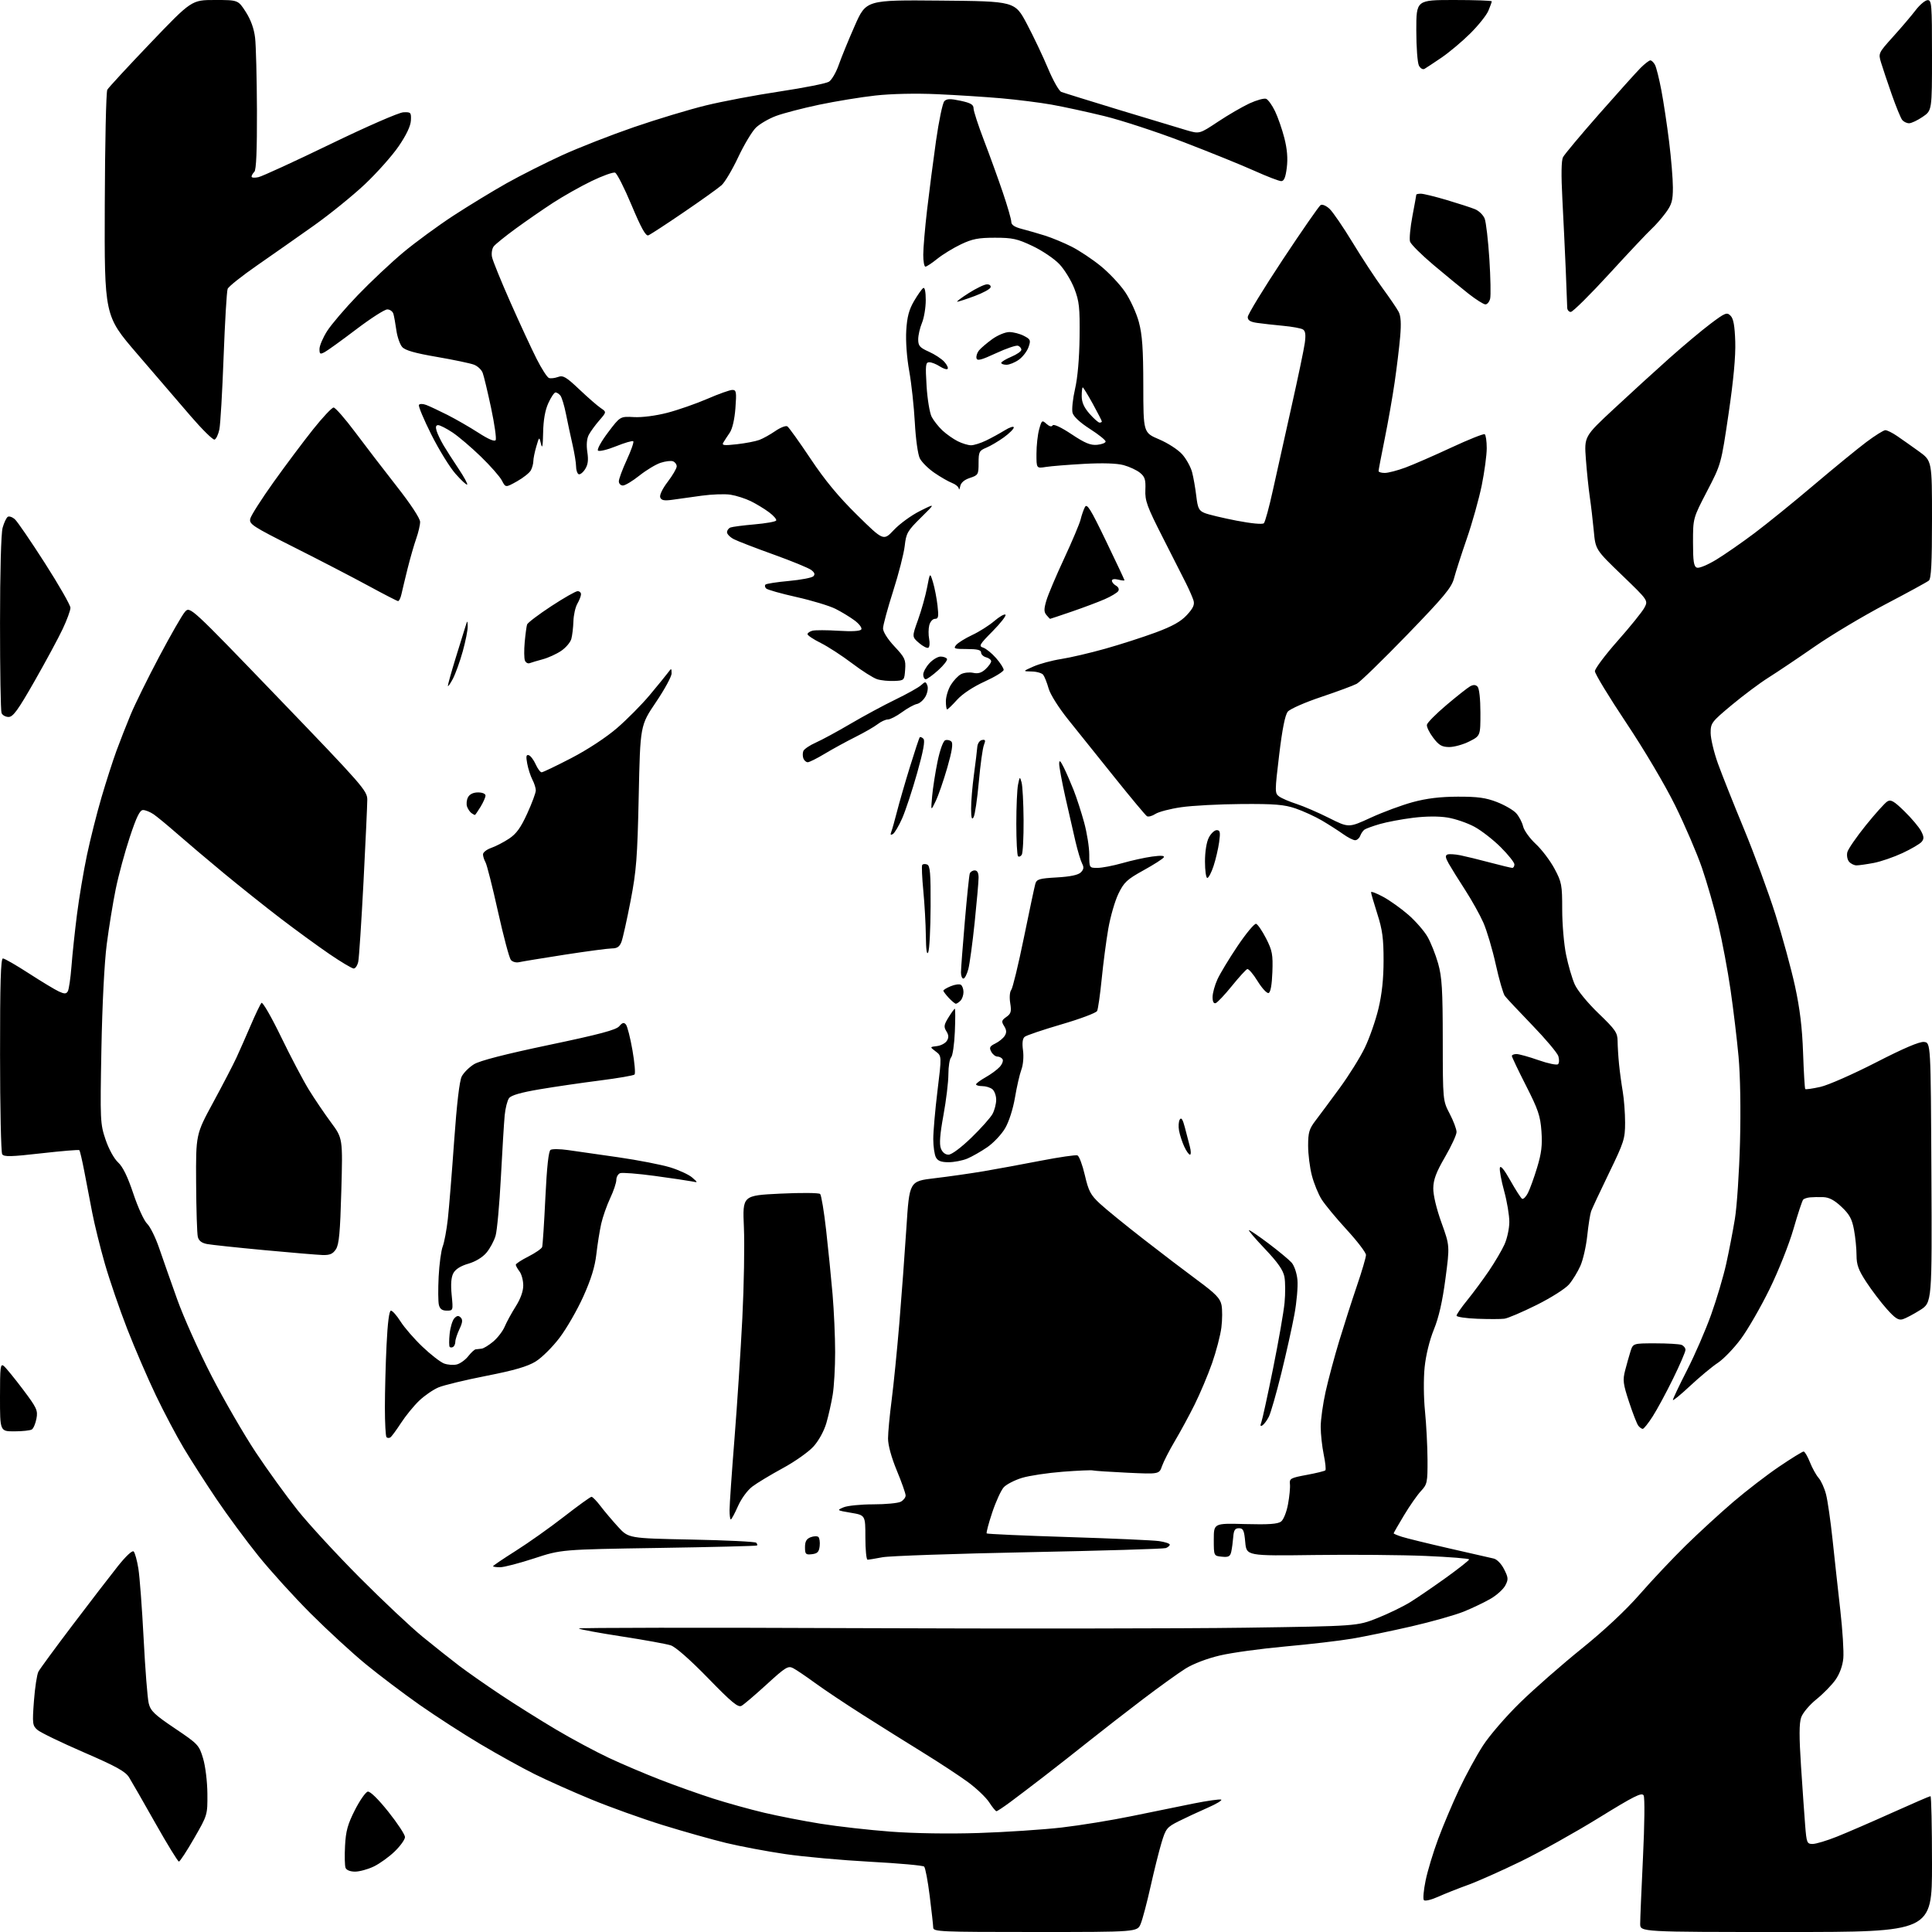 <?xml version="1.0" encoding="UTF-8" standalone="no"?>
<svg 
  version="1.1" 
  xmlns="http://www.w3.org/2000/svg" 
  xmlns:xlink="http://www.w3.org/1999/xlink" 
  xmlns:svg="http://www.w3.org/2000/svg"
  xmlns:rdf="http://www.w3.org/1999/02/22-rdf-syntax-ns#"
  xmlns:cc="http://creativecommons.org/ns#"
  xmlns:dc="http://purl.org/dc/elements/1.1/"
  viewBox="0 0 768 768"
  width="768"
  height="768"
>
<style>svg {background-color: white; }</style>"
<path stroke="none" fill="black" fill-rule="evenodd" d="M411.55,768.00C373.61,768.00 371.00,767.89 370.97,766.25C370.95,765.29 370.32,759.62 369.57,753.66C368.83,747.69 367.83,742.45 367.36,742.00C366.89,741.55 357.26,740.68 345.98,740.08C334.69,739.47 319.49,738.10 312.19,737.03C304.89,735.96 294.33,733.97 288.71,732.62C283.10,731.26 271.75,728.06 263.50,725.51C255.25,722.95 242.43,718.35 235.00,715.28C227.57,712.22 217.45,707.70 212.50,705.24C207.55,702.78 197.88,697.43 191.00,693.34C184.12,689.26 173.24,682.22 166.80,677.71C160.37,673.19 150.72,665.90 145.36,661.50C140.00,657.10 130.19,648.08 123.56,641.46C116.93,634.84 107.54,624.49 102.69,618.46C97.84,612.43 90.38,602.33 86.11,596.00C81.84,589.67 75.98,580.56 73.10,575.74C70.21,570.92 65.19,561.41 61.93,554.60C58.67,547.79 53.55,535.92 50.55,528.21C47.55,520.51 43.56,508.87 41.68,502.35C39.81,495.83 37.55,486.68 36.65,482.00C35.75,477.32 34.33,469.93 33.50,465.57C32.66,461.21 31.78,457.44 31.54,457.21C31.31,456.98 24.50,457.54 16.41,458.46C4.31,459.84 1.55,459.90 0.87,458.82C0.41,458.09 0.02,440.29 0.02,419.25C0.00,390.91 0.30,381.00 1.16,381.00C1.80,381.00 6.45,383.68 11.50,386.95C16.56,390.22 21.92,393.46 23.42,394.14C25.61,395.14 26.30,395.14 26.94,394.09C27.38,393.38 28.04,388.91 28.41,384.15C28.77,379.39 29.76,370.10 30.60,363.50C31.44,356.90 33.22,346.27 34.57,339.88C35.92,333.48 38.53,323.13 40.37,316.88C42.21,310.62 44.87,302.35 46.28,298.50C47.69,294.65 50.25,288.12 51.96,284.00C53.68,279.88 58.78,269.53 63.29,261.02C67.80,252.51 72.39,244.50 73.50,243.24C75.50,240.94 75.50,240.94 110.75,277.56C144.21,312.32 146.00,314.36 146.00,317.90C146.00,319.94 145.32,334.64 144.50,350.56C143.67,366.48 142.73,380.74 142.42,382.25C142.10,383.76 141.29,385.00 140.61,385.00C139.93,385.00 135.58,382.41 130.94,379.24C126.30,376.07 117.55,369.69 111.50,365.07C105.45,360.44 95.33,352.37 89.00,347.14C82.67,341.90 74.35,334.86 70.50,331.48C66.65,328.11 62.39,324.59 61.03,323.67C59.67,322.75 57.79,322.00 56.86,322.00C55.59,322.00 54.26,324.72 51.60,332.75C49.64,338.66 47.12,347.94 46.01,353.37C44.90,358.80 43.29,368.70 42.43,375.37C41.49,382.63 40.64,399.34 40.31,417.00C39.78,445.51 39.84,446.72 41.96,453.00C43.23,456.76 45.33,460.58 46.93,462.06C48.83,463.81 50.75,467.75 53.00,474.49C54.81,479.92 57.27,485.29 58.47,486.43C59.67,487.57 61.81,491.88 63.22,496.00C64.63,500.12 67.87,509.33 70.42,516.46C72.96,523.59 79.12,537.31 84.10,546.96C89.08,556.61 97.00,570.29 101.69,577.36C106.39,584.43 113.88,594.78 118.33,600.36C122.79,605.94 133.88,617.97 142.97,627.10C152.06,636.23 163.32,646.82 168.00,650.64C172.68,654.46 179.20,659.64 182.50,662.15C185.80,664.65 193.22,669.85 199.00,673.69C204.78,677.54 214.68,683.75 221.00,687.50C227.32,691.25 236.78,696.32 242.00,698.77C247.22,701.22 256.45,705.14 262.50,707.49C268.55,709.84 278.00,713.20 283.50,714.96C289.00,716.72 298.12,719.25 303.77,720.59C309.42,721.92 319.55,723.90 326.27,724.97C333.00,726.05 345.48,727.46 354.00,728.10C363.39,728.81 377.18,729.03 389.00,728.65C399.73,728.30 414.57,727.32 422.00,726.47C429.43,725.61 442.02,723.56 450.00,721.91C457.98,720.26 468.96,718.02 474.42,716.93C479.88,715.84 484.83,715.14 485.42,715.37C486.01,715.61 483.57,717.08 480.00,718.64C476.43,720.21 471.25,722.61 468.51,723.99C463.86,726.33 463.40,726.91 461.72,732.50C460.73,735.80 458.76,743.67 457.35,750.00C455.94,756.33 454.18,762.96 453.44,764.75C452.10,768.00 452.10,768.00 411.55,768.00zM710.00,768.00C652.00,768.00 652.00,768.00 652.00,764.75C651.99,762.96 652.50,751.09 653.11,738.37C653.75,725.16 653.86,714.58 653.37,713.70C652.65,712.42 649.58,713.96 635.50,722.65C626.15,728.42 612.20,736.21 604.50,739.96C596.80,743.71 587.35,747.91 583.50,749.30C579.65,750.69 574.31,752.81 571.64,754.01C568.97,755.21 566.44,755.81 566.02,755.34C565.60,754.88 565.91,751.35 566.71,747.50C567.50,743.65 569.75,736.23 571.70,731.00C573.64,725.77 577.37,716.94 579.99,711.37C582.61,705.80 586.88,697.94 589.49,693.92C592.12,689.85 598.74,682.19 604.36,676.72C609.94,671.28 620.90,661.68 628.72,655.37C637.75,648.09 646.21,640.17 651.87,633.70C656.77,628.09 665.00,619.37 670.14,614.33C675.29,609.29 683.77,601.50 689.00,597.03C694.23,592.56 702.47,586.22 707.32,582.95C712.16,579.68 716.50,577.00 716.96,577.00C717.41,577.00 718.54,578.91 719.47,581.25C720.40,583.59 721.96,586.40 722.93,587.50C723.90,588.60 725.23,591.52 725.87,594.00C726.52,596.48 727.68,604.58 728.47,612.00C729.25,619.42 730.64,632.02 731.54,640.00C732.45,647.98 732.99,656.63 732.74,659.23C732.47,662.17 731.29,665.39 729.65,667.73C728.20,669.80 724.78,673.30 722.05,675.50C719.28,677.74 716.61,680.91 715.99,682.71C715.18,685.04 715.16,690.32 715.94,702.21C716.53,711.17 717.27,721.76 717.59,725.75C718.14,732.57 718.31,733.00 720.56,733.00C721.87,733.00 726.22,731.69 730.22,730.09C734.23,728.49 744.09,724.22 752.15,720.59C760.20,716.97 767.06,714.00 767.40,714.00C767.73,714.00 768.00,726.15 768.00,741.00C768.00,768.00 768.00,768.00 710.00,768.00zM141.15,744.00C139.21,744.00 137.71,743.40 137.36,742.49C137.04,741.67 136.95,737.73 137.16,733.74C137.46,727.88 138.21,725.17 141.09,719.50C143.05,715.65 145.35,712.37 146.20,712.20C147.14,712.02 150.35,715.16 154.37,720.20C158.01,724.77 160.99,729.29 160.99,730.25C161.00,731.21 159.17,733.77 156.94,735.94C154.71,738.11 150.97,740.80 148.63,741.94C146.28,743.07 142.92,744.00 141.15,744.00zM71.12,740.00C70.71,740.00 66.50,733.14 61.76,724.75C57.03,716.36 52.33,708.17 51.32,706.55C49.86,704.18 46.27,702.19 33.24,696.55C24.29,692.67 16.03,688.67 14.88,687.66C12.91,685.94 12.82,685.21 13.49,676.16C13.89,670.85 14.69,665.61 15.27,664.51C15.85,663.42 21.95,655.10 28.84,646.01C35.72,636.93 43.80,626.42 46.79,622.66C50.06,618.55 52.59,616.19 53.14,616.74C53.64,617.24 54.48,620.28 55.00,623.51C55.53,626.73 56.47,639.30 57.10,651.43C57.72,663.57 58.63,675.11 59.11,677.07C59.86,680.13 61.36,681.57 69.53,687.07C78.76,693.28 79.14,693.69 80.73,699.00C81.66,702.11 82.40,708.19 82.44,713.00C82.50,721.49 82.49,721.51 77.17,730.75C74.25,735.84 71.52,740.00 71.12,740.00zM396.10,719.99C395.77,719.98 394.48,718.40 393.23,716.47C391.98,714.54 388.22,710.95 384.87,708.48C381.51,706.01 373.54,700.77 367.14,696.82C360.74,692.88 349.88,686.07 343.00,681.70C336.12,677.33 327.57,671.62 324.00,669.01C320.43,666.40 316.51,663.75 315.29,663.12C313.29,662.08 312.28,662.70 304.79,669.55C300.23,673.72 295.73,677.56 294.79,678.08C293.40,678.85 290.94,676.83 281.43,667.05C274.33,659.76 268.55,654.68 266.64,654.05C264.91,653.49 256.11,651.89 247.07,650.50C238.04,649.11 230.39,647.70 230.07,647.35C229.76,647.01 279.23,646.95 340.00,647.21C400.77,647.47 470.52,647.39 495.00,647.04C539.50,646.40 539.50,646.40 547.51,643.22C551.92,641.47 557.88,638.57 560.76,636.77C563.64,634.97 570.05,630.58 575.00,627.02C579.95,623.45 584.00,620.25 584.00,619.90C584.00,619.54 576.24,618.92 566.75,618.51C557.26,618.11 537.35,617.94 522.50,618.14C495.50,618.50 495.50,618.50 495.00,613.00C494.58,608.33 494.20,607.50 492.50,607.50C490.93,607.50 490.44,608.26 490.23,611.00C490.08,612.92 489.73,615.54 489.45,616.81C489.02,618.73 488.38,619.07 485.72,618.81C482.50,618.50 482.50,618.50 482.50,612.00C482.50,605.50 482.50,605.50 495.00,605.84C504.32,606.09 507.94,605.83 509.25,604.84C510.23,604.09 511.44,601.06 512.01,597.92C512.58,594.85 512.92,591.27 512.77,589.96C512.52,587.76 513.02,587.48 519.41,586.30C523.20,585.60 526.55,584.78 526.85,584.48C527.15,584.19 526.85,581.34 526.19,578.16C525.54,574.98 525.00,570.04 525.00,567.18C525.00,564.32 525.88,558.02 526.96,553.18C528.04,548.34 530.48,539.23 532.39,532.94C534.30,526.65 537.47,516.79 539.43,511.03C541.40,505.28 543.00,499.80 543.00,498.87C543.00,497.93 539.57,493.43 535.37,488.86C531.17,484.29 526.67,478.85 525.36,476.77C524.05,474.70 522.31,470.43 521.49,467.29C520.67,464.15 520.00,458.82 520.00,455.44C520.00,450.16 520.42,448.75 522.98,445.40C524.62,443.25 528.93,437.45 532.55,432.50C536.18,427.55 540.68,420.34 542.54,416.48C544.40,412.61 546.84,405.64 547.95,400.98C549.34,395.20 549.99,389.09 549.99,381.79C550.00,373.12 549.53,369.59 547.51,363.29C546.14,359.00 545.02,355.13 545.01,354.69C545.01,354.24 547.19,355.07 549.86,356.52C552.54,357.98 557.04,361.19 559.87,363.67C562.70,366.14 566.10,370.04 567.43,372.33C568.76,374.63 570.67,379.43 571.68,383.00C573.21,388.45 573.50,393.36 573.52,413.50C573.55,437.50 573.55,437.50 576.27,442.72C577.77,445.59 579.00,448.86 579.00,449.99C579.00,451.12 576.93,455.60 574.41,459.94C570.89,466.00 569.81,468.89 569.75,472.33C569.71,475.04 571.00,480.45 573.00,486.01C576.32,495.22 576.32,495.22 574.58,508.36C573.40,517.33 571.94,523.73 569.98,528.53C568.25,532.79 566.80,538.72 566.31,543.53C565.85,548.07 565.91,555.60 566.46,561.00C566.98,566.23 567.43,574.86 567.46,580.19C567.50,589.30 567.34,590.04 564.87,592.69C563.42,594.23 560.38,598.58 558.12,602.35C555.85,606.12 554.00,609.35 554.00,609.52C554.00,609.70 555.46,610.32 557.25,610.89C559.04,611.47 567.48,613.54 576.00,615.49C584.52,617.44 592.51,619.26 593.74,619.54C595.04,619.82 596.78,621.60 597.89,623.78C599.59,627.12 599.65,627.83 598.39,630.23C597.61,631.72 595.02,634.08 592.62,635.48C590.23,636.88 585.42,639.19 581.93,640.61C578.44,642.02 569.04,644.68 561.04,646.52C553.05,648.35 542.45,650.55 537.50,651.39C532.55,652.23 520.62,653.63 511.00,654.49C501.38,655.36 489.66,656.96 484.96,658.07C479.84,659.27 474.36,661.36 471.28,663.28C468.45,665.05 460.82,670.54 454.32,675.47C447.82,680.41 438.23,687.86 433.00,692.03C427.77,696.20 419.74,702.51 415.14,706.05C410.54,709.60 404.51,714.19 401.73,716.25C398.96,718.31 396.42,719.99 396.10,719.99zM198.80,623.00C197.26,623.00 196.00,622.82 196.00,622.59C196.00,622.36 200.06,619.62 205.01,616.49C209.97,613.36 218.60,607.25 224.19,602.90C229.78,598.56 234.70,595.00 235.13,595.00C235.56,595.00 237.17,596.65 238.71,598.68C240.24,600.70 243.38,604.41 245.68,606.93C249.86,611.50 249.86,611.50 274.85,612.00C288.59,612.27 300.17,612.84 300.59,613.25C301.00,613.66 301.15,614.16 300.92,614.36C300.69,614.56 283.09,615.00 261.82,615.33C223.14,615.94 223.14,615.94 212.37,619.47C206.45,621.41 200.35,623.00 198.80,623.00zM344.86,620.00C344.39,620.00 344.00,616.02 344.00,611.16C344.00,602.32 344.00,602.32 338.25,601.35C332.62,600.40 332.56,600.35 335.32,599.19C336.86,598.53 342.18,598.00 347.13,598.00C352.08,598.00 357.00,597.53 358.07,596.96C359.13,596.40 360.00,595.28 360.00,594.48C360.00,593.68 358.43,589.22 356.50,584.57C354.34,579.35 353.00,574.47 353.01,571.81C353.01,569.44 353.66,562.55 354.45,556.50C355.23,550.45 356.60,536.73 357.50,526.00C358.39,515.27 359.65,498.19 360.31,488.02C361.50,469.55 361.50,469.55 371.50,468.37C377.00,467.72 385.77,466.47 391.00,465.59C396.23,464.70 406.48,462.81 413.79,461.39C421.09,459.98 427.62,459.03 428.30,459.28C428.97,459.54 430.30,463.07 431.24,467.13C432.73,473.54 433.52,475.02 437.27,478.50C439.65,480.70 447.42,487.03 454.55,492.57C461.67,498.12 471.42,505.54 476.21,509.07C483.25,514.27 485.04,516.12 485.57,518.76C485.93,520.56 485.91,524.58 485.52,527.70C485.13,530.83 483.45,537.24 481.80,541.94C480.14,546.65 477.02,554.04 474.87,558.36C472.72,562.69 469.18,569.21 467.01,572.86C464.84,576.51 462.56,580.97 461.93,582.76C460.80,586.02 460.80,586.02 448.15,585.43C441.19,585.10 435.02,584.69 434.43,584.52C433.84,584.34 428.44,584.58 422.43,585.04C416.42,585.51 409.14,586.60 406.25,587.48C403.37,588.36 400.12,590.03 399.03,591.19C397.95,592.36 395.88,596.87 394.43,601.22C392.98,605.57 391.99,609.32 392.23,609.56C392.47,609.80 407.03,610.45 424.58,611.00C442.14,611.55 458.41,612.27 460.75,612.61C463.09,612.95 465.00,613.58 465.00,614.01C465.00,614.44 464.30,615.05 463.45,615.38C462.60,615.71 438.06,616.44 408.91,617.02C379.77,617.60 353.63,618.50 350.82,619.03C348.02,619.57 345.34,620.00 344.86,620.00zM322.75,617.82C320.27,618.10 320.00,617.82 320.00,615.03C320.00,612.74 320.59,611.71 322.25,611.07C323.49,610.60 324.87,610.56 325.33,610.98C325.78,611.41 326.01,613.05 325.83,614.63C325.57,616.92 324.94,617.56 322.75,617.82zM290.51,604.00C290.23,604.00 290.00,602.31 290.01,600.25C290.01,598.19 290.89,585.48 291.96,572.00C293.03,558.52 294.44,536.92 295.09,524.00C295.74,511.07 296.02,494.81 295.71,487.86C295.16,475.22 295.16,475.22 310.16,474.49C318.43,474.09 325.55,474.15 326.02,474.63C326.49,475.11 327.56,481.57 328.40,489.00C329.24,496.43 330.39,507.90 330.96,514.50C331.52,521.10 331.98,531.45 331.98,537.50C331.99,543.55 331.55,551.15 331.02,554.39C330.49,557.64 329.35,562.72 328.49,565.69C327.56,568.88 325.47,572.68 323.37,575.01C321.43,577.16 315.93,581.05 311.16,583.63C306.40,586.22 300.96,589.49 299.09,590.91C297.12,592.39 294.69,595.71 293.35,598.74C292.07,601.63 290.79,604.00 290.51,604.00zM155.15,571.41C154.67,571.70 153.99,571.66 153.64,571.31C153.29,570.95 153.00,565.64 153.00,559.49C153.00,553.35 153.29,542.17 153.66,534.66C154.08,525.83 154.70,521.00 155.41,521.00C156.01,521.00 157.73,522.95 159.24,525.34C160.74,527.72 164.65,532.22 167.91,535.33C171.17,538.44 175.03,541.44 176.49,542.00C177.95,542.55 180.24,542.73 181.59,542.39C182.93,542.05 184.97,540.59 186.11,539.14C187.25,537.69 188.59,536.44 189.09,536.38C189.59,536.31 190.64,536.19 191.42,536.12C192.21,536.06 194.29,534.78 196.06,533.30C197.83,531.81 199.88,529.13 200.63,527.34C201.38,525.55 203.35,521.95 205.00,519.34C206.91,516.33 208.00,513.29 208.00,511.00C208.00,509.01 207.34,506.51 206.53,505.44C205.72,504.37 205.05,503.17 205.03,502.77C205.01,502.36 207.27,500.88 210.05,499.48C212.82,498.07 215.28,496.37 215.51,495.71C215.73,495.04 216.31,486.25 216.79,476.16C217.38,463.91 218.06,457.58 218.86,457.09C219.51,456.68 222.63,456.72 225.77,457.17C228.92,457.61 237.94,458.91 245.81,460.04C253.69,461.18 262.98,462.99 266.47,464.06C269.95,465.14 273.86,466.95 275.15,468.08C277.50,470.14 277.50,470.14 275.00,469.62C273.62,469.34 266.99,468.36 260.25,467.44C253.51,466.53 247.33,466.04 246.50,466.36C245.68,466.68 245.00,467.88 245.00,469.03C245.00,470.18 243.90,473.46 242.55,476.31C241.21,479.17 239.60,483.75 238.98,486.50C238.37,489.25 237.50,494.69 237.06,498.58C236.50,503.55 234.95,508.56 231.88,515.38C229.47,520.73 225.22,528.12 222.42,531.80C219.63,535.49 215.36,539.72 212.92,541.22C209.69,543.21 204.44,544.74 193.34,546.92C185.01,548.55 176.46,550.62 174.34,551.50C172.23,552.38 168.76,554.76 166.63,556.80C164.50,558.83 161.24,562.83 159.39,565.68C157.54,568.53 155.63,571.11 155.15,571.41zM5.75,568.98C0.00,569.00 0.00,569.00 -0.00,555.38C-0.00,543.20 0.16,541.89 1.55,543.04C2.40,543.75 5.81,547.93 9.13,552.33C14.64,559.65 15.10,560.64 14.49,563.92C14.12,565.88 13.30,567.83 12.66,568.23C12.02,568.64 8.91,568.98 5.75,568.98zM653.02,568.00C652.59,568.00 651.80,567.44 651.26,566.75C650.71,566.06 649.06,561.82 647.58,557.32C645.20,550.12 645.02,548.63 646.00,544.82C646.61,542.45 647.57,539.04 648.13,537.25C649.16,534.00 649.16,534.00 658.00,534.00C662.86,534.00 667.55,534.27 668.42,534.61C669.29,534.94 670.00,535.84 670.00,536.60C670.00,537.36 667.79,542.51 665.08,548.03C662.38,553.55 658.73,560.30 656.98,563.03C655.23,565.77 653.44,568.00 653.02,568.00zM501.84,566.60C501.01,567.11 500.88,566.76 501.39,565.42C501.79,564.37 503.90,554.74 506.06,544.01C508.23,533.28 510.29,521.51 510.63,517.87C510.98,514.22 510.96,509.58 510.58,507.56C510.07,504.88 507.97,501.87 502.82,496.44C498.93,492.35 496.08,489.00 496.49,489.00C496.90,489.00 500.44,491.42 504.37,494.38C508.29,497.34 512.35,500.71 513.40,501.87C514.48,503.07 515.49,506.03 515.75,508.75C516.00,511.38 515.46,517.57 514.55,522.51C513.64,527.46 511.29,538.02 509.32,546.00C507.35,553.98 505.13,561.71 504.38,563.19C503.63,564.66 502.48,566.20 501.84,566.60zM671.85,550.91C668.08,554.44 665.00,556.95 665.00,556.50C665.00,556.04 667.52,550.74 670.60,544.71C673.69,538.69 678.00,528.75 680.19,522.63C682.38,516.51 685.07,507.45 686.17,502.50C687.27,497.55 688.84,489.45 689.65,484.50C690.46,479.55 691.37,465.82 691.68,454.00C692.02,441.01 691.79,427.55 691.10,420.00C690.47,413.12 689.04,401.20 687.92,393.50C686.81,385.80 684.61,374.10 683.03,367.50C681.45,360.90 678.54,350.77 676.56,345.00C674.58,339.23 669.79,328.08 665.92,320.23C661.85,311.97 653.64,298.11 646.44,287.31C639.60,277.06 634.00,267.83 634.00,266.82C634.00,265.80 638.08,260.36 643.06,254.73C648.04,249.11 652.81,243.19 653.66,241.60C655.21,238.69 655.21,238.69 644.73,228.60C634.24,218.50 634.24,218.50 633.55,211.00C633.16,206.88 632.45,200.80 631.96,197.50C631.48,194.20 630.78,187.45 630.41,182.50C629.75,173.50 629.75,173.50 641.63,162.45C648.16,156.37 658.05,147.34 663.61,142.39C669.17,137.43 676.56,131.25 680.03,128.64C685.78,124.32 686.47,124.04 687.91,125.49C689.07,126.63 689.58,129.46 689.79,135.78C689.98,141.61 689.10,151.13 687.13,164.50C684.18,184.50 684.18,184.50 678.59,195.25C673.00,206.00 673.00,206.00 673.00,215.53C673.00,223.18 673.30,225.18 674.54,225.65C675.40,225.98 678.78,224.58 682.29,222.45C685.70,220.36 692.55,215.61 697.50,211.88C702.45,208.16 713.04,199.58 721.02,192.81C729.01,186.04 738.40,178.36 741.87,175.75C745.35,173.14 748.77,171.00 749.46,171.00C750.15,171.00 752.25,172.04 754.11,173.31C755.97,174.58 759.86,177.32 762.75,179.40C768.00,183.19 768.00,183.19 768.00,206.47C768.00,223.88 767.68,230.02 766.75,230.79C766.06,231.36 758.30,235.60 749.50,240.21C740.70,244.83 728.02,252.40 721.32,257.05C714.62,261.70 706.36,267.24 702.97,269.37C699.58,271.50 693.03,276.40 688.40,280.25C680.35,286.97 680.00,287.43 680.01,291.38C680.02,293.64 681.32,299.10 682.90,303.50C684.49,307.90 689.14,319.60 693.24,329.50C697.34,339.40 702.97,354.70 705.76,363.50C708.54,372.30 712.04,385.12 713.54,392.00C715.48,400.93 716.40,408.50 716.75,418.50C717.02,426.20 717.41,432.68 717.61,432.91C717.82,433.14 720.52,432.75 723.62,432.06C726.72,431.37 736.66,426.99 745.72,422.34C756.80,416.65 763.06,413.99 764.84,414.19C767.50,414.50 767.50,414.50 767.76,466.14C768.02,517.78 768.02,517.78 763.26,520.78C760.64,522.43 757.54,524.07 756.36,524.42C754.67,524.93 753.33,524.06 749.97,520.28C747.63,517.65 743.98,512.84 741.86,509.59C738.76,504.86 738.00,502.76 738.00,498.98C738.00,496.39 737.55,491.85 737.00,488.89C736.21,484.58 735.22,482.75 732.04,479.75C729.23,477.09 727.12,475.97 724.79,475.88C722.98,475.82 720.60,475.86 719.50,475.97C718.40,476.08 717.19,476.47 716.81,476.84C716.43,477.20 714.69,482.44 712.95,488.49C711.19,494.61 706.96,505.24 703.41,512.49C699.90,519.64 694.77,528.54 692.01,532.26C689.25,535.98 685.13,540.26 682.85,541.76C680.57,543.27 675.62,547.39 671.85,550.91zM180.14,535.41C179.67,535.71 179.05,535.72 178.77,535.43C178.49,535.15 178.47,532.80 178.74,530.21C179.01,527.62 179.85,524.84 180.61,524.04C181.65,522.95 182.27,522.87 183.13,523.73C184.00,524.60 183.88,525.74 182.64,528.34C181.74,530.25 181.00,532.50 181.00,533.34C181.00,534.19 180.61,535.12 180.14,535.41zM598.00,524.21C596.62,524.39 591.79,524.40 587.25,524.23C582.71,524.06 579.00,523.50 579.00,523.00C579.00,522.49 580.93,519.70 583.30,516.79C585.66,513.88 589.52,508.66 591.87,505.20C594.22,501.73 597.00,497.01 598.05,494.70C599.10,492.39 599.97,488.37 599.98,485.76C599.99,483.15 599.07,477.63 597.93,473.48C596.79,469.34 596.02,465.17 596.22,464.22C596.45,463.11 597.91,464.87 600.37,469.24C602.45,472.95 604.56,476.23 605.04,476.52C605.52,476.82 606.56,475.81 607.35,474.28C608.14,472.75 609.80,468.19 611.02,464.15C612.77,458.40 613.14,455.26 612.75,449.71C612.31,443.59 611.46,441.08 606.61,431.55C603.51,425.47 600.98,420.16 600.99,419.75C600.99,419.34 601.82,419.00 602.83,419.00C603.83,419.00 607.77,420.09 611.58,421.43C615.39,422.77 618.88,423.49 619.35,423.03C619.82,422.58 619.87,421.14 619.47,419.85C619.07,418.56 614.39,413.00 609.07,407.50C603.76,402.00 598.86,396.78 598.20,395.90C597.54,395.01 595.91,389.37 594.58,383.35C593.25,377.34 591.03,369.86 589.65,366.74C588.27,363.62 585.01,357.79 582.42,353.78C579.82,349.78 576.90,345.07 575.91,343.33C574.56,340.94 574.43,340.05 575.38,339.68C576.07,339.42 578.41,339.56 580.57,340.00C582.73,340.44 588.06,341.74 592.41,342.90C596.76,344.05 600.70,345.00 601.16,345.00C601.62,345.00 602.00,344.37 602.00,343.61C602.00,342.84 599.57,339.79 596.61,336.83C593.65,333.86 588.93,330.19 586.14,328.67C583.34,327.15 578.53,325.49 575.44,324.99C571.91,324.42 566.81,324.45 561.67,325.09C557.17,325.65 551.25,326.77 548.50,327.57C545.75,328.37 543.02,329.36 542.43,329.77C541.84,330.17 541.06,331.29 540.71,332.25C540.35,333.21 539.44,334.00 538.68,334.00C537.92,334.00 535.77,332.90 533.90,331.56C532.03,330.22 528.25,327.80 525.50,326.18C522.75,324.57 518.02,322.40 515.00,321.37C510.46,319.83 506.70,319.52 493.50,319.61C484.70,319.67 473.92,320.24 469.55,320.88C465.17,321.51 460.55,322.72 459.27,323.56C457.99,324.40 456.48,324.80 455.92,324.45C455.36,324.10 449.62,317.22 443.16,309.16C436.71,301.10 428.41,290.75 424.73,286.18C420.85,281.35 417.53,276.10 416.84,273.68C416.19,271.38 415.22,268.94 414.70,268.25C414.18,267.56 412.12,266.97 410.13,266.93C406.50,266.86 406.50,266.86 410.83,264.94C413.22,263.88 418.17,262.54 421.83,261.97C425.50,261.40 433.37,259.56 439.33,257.88C445.29,256.21 454.29,253.31 459.33,251.45C466.04,248.96 469.39,247.10 471.80,244.48C474.29,241.79 474.94,240.37 474.44,238.71C474.07,237.49 472.75,234.47 471.52,232.00C470.28,229.53 466.07,221.24 462.18,213.58C455.96,201.36 455.12,199.06 455.30,194.74C455.47,190.65 455.11,189.51 453.16,187.93C451.87,186.88 448.94,185.52 446.66,184.90C443.99,184.17 438.39,183.99 431.00,184.39C424.68,184.74 417.81,185.29 415.75,185.62C412.00,186.22 412.00,186.22 412.01,180.36C412.01,177.14 412.49,172.77 413.08,170.66C414.09,167.02 414.24,166.91 415.97,168.48C417.15,169.54 418.03,169.76 418.45,169.09C418.84,168.46 421.79,169.84 425.93,172.59C431.29,176.16 433.50,177.07 436.14,176.82C437.99,176.64 439.50,176.05 439.50,175.50C439.50,174.95 436.69,172.70 433.25,170.50C429.36,168.01 426.75,165.59 426.35,164.10C426.00,162.78 426.45,158.50 427.35,154.60C428.38,150.14 429.05,142.47 429.15,134.00C429.28,122.18 429.02,119.78 427.06,114.69C425.82,111.50 423.14,107.13 421.10,104.98C419.05,102.83 414.26,99.59 410.44,97.79C404.39,94.92 402.47,94.50 395.50,94.50C388.94,94.50 386.51,94.97 382.00,97.12C378.98,98.55 374.75,101.14 372.61,102.86C370.47,104.59 368.34,106.00 367.86,106.00C367.39,106.00 367.00,103.86 367.01,101.25C367.01,98.64 367.69,90.65 368.52,83.50C369.35,76.35 370.95,63.98 372.08,56.00C373.22,48.02 374.70,40.92 375.39,40.22C376.36,39.22 377.75,39.18 381.81,40.05C385.86,40.92 387.00,41.58 387.00,43.07C387.00,44.12 388.85,49.82 391.12,55.74C393.39,61.66 396.76,70.98 398.62,76.45C400.48,81.92 402.00,87.19 402.00,88.16C402.00,89.40 403.27,90.25 406.25,91.02C408.59,91.62 412.75,92.82 415.50,93.69C418.25,94.57 422.98,96.53 426.00,98.06C429.02,99.59 434.20,103.03 437.50,105.71C440.80,108.38 445.18,113.03 447.23,116.04C449.28,119.04 451.75,124.42 452.71,128.00C454.07,133.07 454.46,138.61 454.48,153.24C454.50,171.99 454.50,171.99 460.79,174.66C464.32,176.16 468.37,178.80 470.00,180.66C471.60,182.48 473.35,185.67 473.89,187.74C474.43,189.81 475.17,194.05 475.54,197.17C476.12,202.06 476.57,202.99 478.86,203.93C480.31,204.53 486.00,205.89 491.50,206.96C497.46,208.11 501.87,208.53 502.41,207.99C502.91,207.49 504.53,201.55 506.01,194.79C507.49,188.03 510.80,173.13 513.38,161.68C515.95,150.24 518.34,138.83 518.68,136.34C519.13,133.04 518.92,131.57 517.93,130.96C517.18,130.49 513.62,129.84 510.03,129.51C506.44,129.17 501.81,128.66 499.75,128.36C497.00,127.97 496.00,127.34 496.00,126.02C496.00,125.03 502.25,114.78 509.89,103.24C517.53,91.70 524.31,81.93 524.96,81.52C525.63,81.11 527.19,81.77 528.53,83.03C529.84,84.26 533.95,90.27 537.66,96.38C541.38,102.50 546.72,110.65 549.55,114.50C552.37,118.35 555.26,122.59 555.96,123.91C556.87,125.62 557.05,128.54 556.58,133.91C556.22,138.09 555.23,146.22 554.39,152.00C553.55,157.78 551.77,167.90 550.43,174.50C549.09,181.10 548.00,186.83 548.00,187.25C548.00,187.66 549.11,188.00 550.46,188.00C551.82,188.00 555.53,187.03 558.71,185.85C561.90,184.66 570.10,181.09 576.94,177.90C583.78,174.72 589.74,172.34 590.19,172.61C590.63,172.89 591.00,175.38 591.00,178.15C591.00,180.92 590.10,187.58 589.01,192.96C587.91,198.33 585.25,207.85 583.08,214.11C580.92,220.38 578.63,227.47 578.00,229.88C577.03,233.58 574.11,237.10 559.32,252.38C549.67,262.35 540.68,271.09 539.33,271.81C537.99,272.53 531.63,274.89 525.19,277.05C518.74,279.21 512.79,281.83 511.91,282.90C510.84,284.20 509.72,289.84 508.49,300.06C506.73,314.76 506.73,315.33 508.48,316.61C509.48,317.34 512.59,318.68 515.40,319.58C518.20,320.49 524.02,323.00 528.32,325.16C536.13,329.08 536.13,329.08 544.91,325.04C549.74,322.82 557.25,320.04 561.59,318.86C567.13,317.36 572.49,316.71 579.50,316.69C587.45,316.67 590.64,317.11 595.09,318.84C598.16,320.04 601.59,322.03 602.70,323.26C603.82,324.49 605.06,326.84 605.45,328.48C605.83,330.12 608.10,333.27 610.48,335.48C612.86,337.69 616.20,342.10 617.91,345.27C620.80,350.68 621.00,351.72 621.00,361.56C621.00,367.35 621.70,375.45 622.55,379.56C623.39,383.68 624.93,388.95 625.96,391.27C627.03,393.70 631.05,398.61 635.41,402.81C642.15,409.29 643.00,410.53 643.02,413.81C643.04,415.84 643.29,419.98 643.59,423.00C643.89,426.02 644.56,430.95 645.07,433.93C645.58,436.92 646.00,442.47 646.00,446.26C646.00,452.68 645.57,454.03 639.60,466.32C636.09,473.57 632.89,480.40 632.49,481.50C632.10,482.60 631.41,486.96 630.96,491.19C630.51,495.42 629.29,500.82 628.23,503.19C627.18,505.56 625.16,508.87 623.74,510.54C622.31,512.24 616.62,515.85 610.84,518.74C605.15,521.57 599.38,524.04 598.00,524.21zM177.60,521.00C175.78,521.00 174.88,520.35 174.47,518.75C174.16,517.51 174.12,512.45 174.37,507.50C174.62,502.55 175.35,497.15 175.98,495.50C176.62,493.85 177.54,488.90 178.03,484.50C178.51,480.10 179.64,466.17 180.53,453.55C181.58,438.78 182.65,429.64 183.55,427.90C184.32,426.41 186.51,424.23 188.41,423.06C190.70,421.64 200.77,419.05 218.19,415.39C238.25,411.18 244.89,409.42 246.14,407.96C247.42,406.47 248.02,406.32 248.82,407.28C249.39,407.96 250.55,412.55 251.41,417.47C252.27,422.40 252.64,426.75 252.24,427.14C251.83,427.54 245.65,428.60 238.50,429.51C231.35,430.42 220.57,431.99 214.54,433.01C207.04,434.28 203.19,435.39 202.34,436.54C201.67,437.47 200.89,440.54 200.62,443.36C200.35,446.19 199.67,457.27 199.11,468.00C198.55,478.73 197.60,489.17 197.00,491.22C196.41,493.26 194.78,496.30 193.38,497.96C191.83,499.81 189.01,501.52 186.17,502.34C183.13,503.22 181.05,504.53 180.22,506.10C179.34,507.73 179.13,510.50 179.54,514.75C180.15,520.95 180.14,521.00 177.60,521.00zM128.23,498.89C126.18,498.82 115.72,497.95 105.00,496.94C94.28,495.94 84.08,494.85 82.35,494.53C80.18,494.13 79.03,493.24 78.64,491.68C78.32,490.44 78.02,480.76 77.96,470.18C77.85,450.94 77.85,450.94 84.75,438.22C88.54,431.22 92.69,423.25 93.96,420.50C95.23,417.75 97.81,411.90 99.70,407.50C101.58,403.10 103.50,399.12 103.95,398.66C104.40,398.20 107.90,404.28 111.72,412.16C115.54,420.05 120.51,429.49 122.76,433.15C125.01,436.80 128.97,442.65 131.56,446.15C136.26,452.50 136.26,452.50 135.68,473.35C135.22,489.91 134.78,494.69 133.53,496.60C132.30,498.47 131.13,498.97 128.23,498.89zM377.07,462.00C374.14,462.00 372.79,461.48 372.04,460.07C371.47,459.00 370.99,455.74 370.99,452.82C370.98,449.89 371.73,441.26 372.66,433.64C374.36,419.78 374.36,419.78 371.97,417.98C369.58,416.17 369.58,416.17 372.44,415.84C374.01,415.65 375.79,414.71 376.39,413.75C377.20,412.46 377.15,411.47 376.20,409.94C375.10,408.18 375.22,407.38 377.04,404.44C378.21,402.55 379.34,401.00 379.56,401.00C379.78,401.00 379.78,405.10 379.57,410.11C379.36,415.12 378.69,419.71 378.09,420.31C377.49,420.91 377.00,423.92 377.00,427.01C377.00,430.09 376.11,437.43 375.03,443.33C373.65,450.83 373.35,454.78 374.01,456.52C374.60,458.07 375.73,459.00 377.05,459.00C378.29,459.00 382.01,456.23 386.13,452.25C389.96,448.54 393.75,444.28 394.55,442.80C395.35,441.31 396.00,438.78 396.00,437.17C396.00,435.56 395.32,433.68 394.50,433.00C393.67,432.31 391.87,431.75 390.50,431.75C389.12,431.75 388.00,431.44 388.00,431.06C388.00,430.68 389.71,429.41 391.80,428.23C393.89,427.06 396.41,425.20 397.40,424.11C398.39,423.02 398.90,421.65 398.54,421.06C398.18,420.48 397.25,420.00 396.48,420.00C395.70,420.00 394.60,419.13 394.03,418.06C393.16,416.43 393.43,415.90 395.65,414.81C397.12,414.09 398.80,412.71 399.40,411.75C400.20,410.46 400.14,409.46 399.17,407.90C398.01,406.05 398.12,405.61 400.03,404.26C401.88,402.97 402.12,402.12 401.58,398.76C401.21,396.48 401.39,394.24 401.98,393.53C402.55,392.84 404.80,383.55 406.98,372.89C409.16,362.22 411.22,352.54 411.55,351.37C412.10,349.49 413.07,349.19 420.14,348.79C425.49,348.48 428.61,347.82 429.65,346.78C430.81,345.62 430.94,344.76 430.16,343.30C429.60,342.24 428.40,338.25 427.50,334.44C426.60,330.62 424.77,322.59 423.43,316.60C422.10,310.60 421.02,304.75 421.04,303.60C421.07,301.97 421.47,302.29 422.83,305.00C423.79,306.93 425.56,310.98 426.76,314.00C427.96,317.02 429.85,322.87 430.97,326.98C432.09,331.09 433.00,336.83 433.00,339.73C433.00,345.00 433.00,345.00 436.25,345.00C438.04,345.00 442.47,344.15 446.10,343.12C449.72,342.08 455.06,340.90 457.97,340.50C461.59,340.01 463.05,340.11 462.60,340.83C462.25,341.41 458.61,343.73 454.53,345.98C448.00,349.59 446.80,350.71 444.58,355.29C443.19,358.16 441.38,364.44 440.55,369.25C439.72,374.07 438.54,383.07 437.93,389.25C437.31,395.44 436.50,401.12 436.12,401.88C435.74,402.64 429.39,405.03 422.01,407.18C414.63,409.34 408.02,411.57 407.32,412.15C406.48,412.85 406.26,414.62 406.66,417.52C407.00,420.02 406.73,423.25 406.02,425.17C405.34,427.00 404.19,432.00 403.47,436.28C402.69,440.85 401.08,445.90 399.55,448.50C398.12,450.94 394.93,454.33 392.47,456.02C390.00,457.72 386.42,459.76 384.52,460.56C382.62,461.35 379.27,462.00 377.07,462.00zM473.03,459.00C472.59,459.00 471.56,457.54 470.74,455.75C469.92,453.96 469.00,451.13 468.69,449.45C468.38,447.78 468.51,445.79 468.98,445.03C469.58,444.06 470.17,444.97 470.98,448.08C471.61,450.51 472.51,453.96 472.98,455.75C473.45,457.54 473.48,459.00 473.03,459.00zM379.97,399.00C379.63,399.00 378.37,397.96 377.17,396.69C375.98,395.41 375.00,394.12 375.00,393.81C375.00,393.50 376.32,392.69 377.94,392.03C379.56,391.36 381.36,391.10 381.94,391.46C382.52,391.82 383.00,393.13 383.00,394.36C383.00,395.59 382.46,397.14 381.80,397.80C381.14,398.46 380.32,399.00 379.97,399.00zM483.25,398.76C482.44,399.02 482.01,398.16 482.02,396.33C482.03,394.77 482.89,391.63 483.93,389.35C484.96,387.07 488.58,381.08 491.97,376.04C495.36,371.00 498.67,367.04 499.32,367.23C499.97,367.43 501.75,370.04 503.29,373.04C505.75,377.87 506.04,379.41 505.79,386.42C505.60,391.52 505.07,394.48 504.28,394.74C503.62,394.96 501.65,392.84 499.92,390.03C498.19,387.21 496.34,385.05 495.81,385.23C495.29,385.40 492.53,388.43 489.68,391.95C486.83,395.47 483.94,398.53 483.25,398.76zM382.96,389.00C382.43,389.00 382.00,387.90 382.00,386.55C382.00,385.20 382.69,376.09 383.53,366.30C384.37,356.51 385.25,347.94 385.50,347.25C385.74,346.56 386.63,346.00 387.47,346.00C388.49,346.00 389.00,346.96 389.00,348.87C389.00,350.45 388.30,358.44 387.45,366.62C386.60,374.80 385.46,383.19 384.92,385.25C384.37,387.31 383.49,389.00 382.96,389.00zM206.36,382.48C205.19,382.76 203.71,382.36 203.08,381.59C202.44,380.83 200.14,372.17 197.95,362.35C195.77,352.53 193.54,343.72 192.99,342.76C192.45,341.81 192.00,340.39 192.00,339.61C192.00,338.83 193.46,337.69 195.25,337.06C197.04,336.44 200.23,334.79 202.34,333.39C205.26,331.46 207.00,329.05 209.59,323.37C211.47,319.26 213.00,315.13 212.99,314.19C212.99,313.26 212.38,311.33 211.63,309.91C210.89,308.48 209.96,305.62 209.58,303.55C209.03,300.67 209.18,299.89 210.18,300.20C210.91,300.43 212.14,302.05 212.93,303.81C213.72,305.56 214.78,307.00 215.30,307.00C215.82,307.00 221.14,304.45 227.13,301.34C233.59,297.99 240.96,293.14 245.26,289.44C249.24,286.00 255.08,280.11 258.23,276.35C261.38,272.58 264.63,268.60 265.45,267.50C266.92,265.52 266.94,265.52 266.97,267.69C266.99,268.89 264.19,274.04 260.75,279.13C254.50,288.38 254.50,288.38 253.90,316.44C253.37,341.07 252.97,346.17 250.66,358.15C249.21,365.66 247.58,372.97 247.04,374.40C246.30,376.33 245.34,377.00 243.27,377.01C241.75,377.02 233.30,378.14 224.50,379.50C215.70,380.87 207.54,382.21 206.36,382.48zM369.00,378.50C368.42,379.84 368.11,377.70 368.04,372.00C367.99,367.32 367.53,359.25 367.03,354.06C366.53,348.86 366.33,344.27 366.59,343.85C366.85,343.43 367.72,343.34 368.53,343.65C369.74,344.12 369.99,347.04 369.93,360.36C369.89,369.24 369.47,377.40 369.00,378.50zM479.92,349.00C479.41,349.00 479.00,346.05 479.00,342.45C479.00,338.54 479.61,334.71 480.53,332.95C481.36,331.33 482.78,330.00 483.66,330.00C485.01,330.00 485.17,330.78 484.63,334.75C484.27,337.36 483.27,341.64 482.41,344.25C481.55,346.86 480.43,349.00 479.92,349.00zM737.99,344.00C737.03,344.00 735.69,343.33 735.01,342.51C734.33,341.70 734.03,340.00 734.35,338.75C734.66,337.50 737.98,332.69 741.71,328.06C745.44,323.44 749.28,319.17 750.23,318.59C751.65,317.72 752.87,318.42 757.06,322.52C759.86,325.26 762.82,328.77 763.64,330.32C764.83,332.58 764.88,333.44 763.89,334.63C763.21,335.45 759.80,337.46 756.30,339.09C752.81,340.72 747.65,342.50 744.84,343.03C742.03,343.56 738.94,344.00 737.99,344.00zM406.17,339.77C405.72,340.46 405.06,340.72 404.68,340.35C404.31,339.97 404.00,334.17 404.00,327.46C404.00,320.74 404.31,313.73 404.69,311.88C405.36,308.62 405.40,308.59 406.09,311.00C406.48,312.38 406.84,319.12 406.89,326.00C406.93,332.88 406.61,339.07 406.17,339.77zM354.94,331.54C354.02,332.10 353.84,331.85 354.31,330.63C354.67,329.70 355.67,326.14 356.54,322.72C357.41,319.30 359.71,311.32 361.66,305.00C363.61,298.68 365.39,293.30 365.62,293.07C365.85,292.83 366.50,293.10 367.08,293.68C367.80,294.40 367.04,298.56 364.58,307.29C362.63,314.20 359.95,322.31 358.63,325.30C357.31,328.30 355.65,331.10 354.94,331.54zM387.02,324.85C386.31,326.07 386.05,325.17 386.03,321.47C386.01,318.71 386.52,312.63 387.15,307.97C387.78,303.31 388.38,298.38 388.48,297.00C388.59,295.56 389.39,294.36 390.35,294.17C391.73,293.91 391.86,294.26 391.12,296.17C390.61,297.45 389.70,304.06 389.09,310.85C388.48,317.65 387.55,323.95 387.02,324.85zM188.76,323.98C188.62,323.98 188.02,323.64 187.43,323.23C186.84,322.83 186.05,321.68 185.68,320.68C185.31,319.68 185.47,317.99 186.04,316.93C186.70,315.69 188.13,315.00 190.04,315.00C191.74,315.00 193.00,315.53 193.00,316.25C192.99,316.94 192.10,318.96 191.01,320.75C189.92,322.54 188.91,323.99 188.76,323.98zM371.97,318.42C370.01,322.50 370.01,322.50 370.54,316.50C370.84,313.20 371.81,306.97 372.70,302.66C373.65,298.09 374.92,294.59 375.73,294.27C376.50,293.98 377.61,294.21 378.19,294.79C378.92,295.52 378.44,298.62 376.58,305.09C375.12,310.17 373.05,316.17 371.97,318.42zM321.09,303.00C320.45,303.00 319.68,302.32 319.36,301.50C319.05,300.68 319.03,299.36 319.33,298.57C319.63,297.79 321.86,296.27 324.28,295.20C326.70,294.13 332.93,290.75 338.13,287.69C343.32,284.64 351.33,280.32 355.93,278.09C360.52,275.87 365.11,273.31 366.12,272.39C367.84,270.84 368.00,270.85 368.65,272.52C369.03,273.51 368.68,275.48 367.88,276.90C367.08,278.32 365.55,279.65 364.47,279.85C363.38,280.06 360.72,281.52 358.55,283.11C356.38,284.70 353.86,286.00 352.94,286.00C352.02,286.00 350.20,286.84 348.88,287.87C347.57,288.89 343.57,291.19 340.00,292.98C336.43,294.76 330.97,297.75 327.87,299.61C324.77,301.48 321.72,303.00 321.09,303.00zM576.04,296.96C573.16,296.93 571.98,296.25 569.72,293.26C568.18,291.24 567.06,288.91 567.22,288.09C567.38,287.26 570.88,283.73 575.01,280.24C579.13,276.75 583.34,273.43 584.36,272.85C585.67,272.12 586.55,272.15 587.34,272.94C588.02,273.62 588.48,277.79 588.49,283.29C588.50,292.50 588.50,292.50 584.04,294.75C581.58,295.99 577.98,296.98 576.04,296.96zM3.41,285.00C2.20,285.00 0.94,284.29 0.61,283.42C0.27,282.55 0.00,266.46 0.01,247.67C0.01,227.28 0.43,212.00 1.04,209.79C1.61,207.74 2.54,205.79 3.10,205.44C3.66,205.09 4.94,205.54 5.94,206.45C6.94,207.35 12.31,215.21 17.88,223.91C23.45,232.61 28.00,240.57 28.00,241.61C28.00,242.65 26.62,246.43 24.93,250.00C23.25,253.57 18.21,262.91 13.74,270.75C7.15,282.30 5.20,285.00 3.41,285.00zM376.50,282.00C376.23,282.00 376.00,280.54 376.00,278.75C376.01,276.96 376.88,274.07 377.95,272.31C379.02,270.56 380.84,268.62 382.01,268.00C383.17,267.38 385.34,267.14 386.84,267.46C388.79,267.89 390.18,267.48 391.78,265.99C393.00,264.85 394.00,263.45 394.00,262.87C394.00,262.29 393.10,261.58 392.00,261.29C390.90,261.00 390.00,260.14 390.00,259.38C390.00,258.37 388.50,258.00 384.38,258.00C379.33,258.00 378.89,257.84 380.09,256.39C380.82,255.51 383.69,253.73 386.46,252.43C389.23,251.14 393.19,248.63 395.25,246.87C397.31,245.10 399.30,243.97 399.69,244.35C400.07,244.74 397.77,247.69 394.58,250.92C389.34,256.21 388.97,256.86 390.82,257.44C391.95,257.80 394.25,259.66 395.94,261.58C397.62,263.50 398.98,265.62 398.97,266.28C398.95,266.95 395.55,269.04 391.42,270.92C386.81,273.03 382.58,275.83 380.46,278.17C378.56,280.28 376.78,282.00 376.50,282.00zM180.01,269.87C178.95,271.86 178.07,273.11 178.04,272.64C178.02,272.16 179.40,267.21 181.11,261.64C182.82,256.06 184.58,250.38 185.03,249.00C185.84,246.50 185.84,246.50 185.92,249.02C185.96,250.41 185.08,254.85 183.96,258.89C182.84,262.93 181.06,267.87 180.01,269.87zM355.50,270.69C353.30,270.79 350.24,270.49 348.71,270.01C347.18,269.54 342.68,266.69 338.71,263.68C334.74,260.67 329.14,257.03 326.25,255.59C323.36,254.15 321.00,252.58 321.00,252.10C321.00,251.62 321.88,251.00 322.95,250.72C324.02,250.44 328.68,250.45 333.31,250.74C338.74,251.08 341.95,250.89 342.38,250.20C342.74,249.61 341.57,248.03 339.77,246.68C337.97,245.33 334.53,243.24 332.13,242.03C329.72,240.82 322.75,238.71 316.63,237.34C310.51,235.97 305.08,234.44 304.57,233.94C304.05,233.44 303.93,232.74 304.29,232.38C304.65,232.02 308.84,231.37 313.60,230.94C318.36,230.50 322.73,229.67 323.32,229.08C324.08,228.32 323.83,227.59 322.45,226.56C321.38,225.76 314.65,223.00 307.50,220.43C300.35,217.86 293.26,215.13 291.75,214.35C290.24,213.58 289.00,212.33 289.00,211.58C289.00,210.83 289.62,209.98 290.37,209.69C291.13,209.40 295.41,208.84 299.90,208.45C304.38,208.06 308.27,207.38 308.54,206.93C308.81,206.49 307.57,205.03 305.77,203.68C303.97,202.33 300.70,200.34 298.50,199.25C296.30,198.17 292.65,197.00 290.39,196.65C288.13,196.30 282.95,196.49 278.89,197.05C274.82,197.62 269.60,198.35 267.27,198.67C264.01,199.12 262.90,198.90 262.45,197.73C262.10,196.83 263.34,194.26 265.43,191.52C267.39,188.95 269.00,186.19 269.00,185.39C269.00,184.59 268.34,183.69 267.54,183.38C266.74,183.07 264.51,183.34 262.60,183.97C260.68,184.60 256.89,186.89 254.16,189.06C251.44,191.23 248.49,193.00 247.61,193.00C246.72,193.00 246.00,192.25 246.00,191.33C246.00,190.41 247.42,186.58 249.15,182.82C250.89,179.05 252.05,175.72 251.74,175.41C251.43,175.10 248.34,176.00 244.87,177.40C241.39,178.80 238.17,179.57 237.71,179.11C237.25,178.65 239.05,175.40 241.71,171.89C246.53,165.50 246.53,165.50 252.02,165.80C255.24,165.98 260.70,165.27 265.26,164.09C269.53,162.98 276.70,160.48 281.19,158.54C285.68,156.59 290.15,155.00 291.12,155.00C292.69,155.00 292.83,155.78 292.34,162.25C292.01,166.68 291.13,170.47 290.09,172.00C289.14,173.38 288.00,175.13 287.54,175.90C286.84,177.06 287.74,177.17 292.94,176.59C296.38,176.20 300.38,175.43 301.84,174.88C303.30,174.34 306.16,172.75 308.19,171.35C310.22,169.95 312.37,169.11 312.98,169.48C313.58,169.86 317.72,175.64 322.19,182.33C327.94,190.96 333.35,197.49 340.76,204.77C351.21,215.05 351.21,215.05 355.36,210.64C357.64,208.22 362.29,204.83 365.70,203.13C371.91,200.02 371.91,200.02 366.08,205.76C360.73,211.04 360.21,211.94 359.64,217.00C359.30,220.03 357.23,228.12 355.03,235.00C352.83,241.88 351.03,248.53 351.02,249.79C351.01,251.15 352.85,254.07 355.56,256.96C359.72,261.41 360.10,262.22 359.81,266.17C359.50,270.47 359.47,270.50 355.50,270.69zM368.00,270.00C367.45,270.00 367.00,269.17 367.00,268.15C367.00,267.13 368.10,265.10 369.45,263.65C370.80,262.19 372.80,261.00 373.89,261.00C374.99,261.00 376.13,261.40 376.43,261.89C376.74,262.38 375.19,264.41 372.99,266.39C370.79,268.38 368.55,270.00 368.00,270.00zM210.57,263.61C209.85,263.89 208.99,263.41 208.66,262.55C208.33,261.69 208.29,258.40 208.58,255.24C208.87,252.08 209.30,248.94 209.52,248.25C209.75,247.57 214.05,244.30 219.08,241.00C224.11,237.70 228.84,235.00 229.61,235.00C230.37,235.00 230.98,235.56 230.96,236.25C230.95,236.94 230.29,238.62 229.50,240.00C228.71,241.38 228.01,244.53 227.94,247.00C227.86,249.47 227.49,252.62 227.11,253.99C226.73,255.36 224.90,257.50 223.06,258.74C221.21,259.99 217.94,261.48 215.79,262.06C213.64,262.64 211.29,263.34 210.57,263.61zM369.04,257.48C368.55,257.78 366.87,256.93 365.32,255.59C362.50,253.15 362.50,253.15 364.95,246.33C366.30,242.57 367.91,236.80 368.54,233.50C369.68,227.50 369.68,227.50 370.89,231.50C371.55,233.70 372.36,237.86 372.68,240.75C373.19,245.17 373.02,246.00 371.66,246.00C370.76,246.00 369.76,247.13 369.40,248.54C369.05,249.93 369.03,252.39 369.35,254.00C369.67,255.61 369.53,257.17 369.04,257.48zM417.43,246.00C417.33,246.00 416.67,245.31 415.97,244.47C414.95,243.24 414.95,242.11 415.95,238.72C416.63,236.40 419.81,228.88 423.02,222.00C426.22,215.12 429.16,208.15 429.56,206.50C429.95,204.85 430.72,202.64 431.26,201.59C432.08,199.99 433.46,202.19 439.62,214.98C443.68,223.40 447.00,230.46 447.00,230.66C447.00,230.87 445.88,230.76 444.50,230.41C443.01,230.04 442.00,230.21 442.00,230.84C442.00,231.42 442.74,232.31 443.64,232.82C444.59,233.35 444.97,234.24 444.53,234.95C444.12,235.62 441.69,237.08 439.14,238.19C436.59,239.31 430.70,241.52 426.06,243.11C421.42,244.70 417.54,246.00 417.43,246.00zM158.23,238.94C157.83,238.91 152.55,236.19 146.50,232.90C140.45,229.61 127.27,222.77 117.21,217.71C100.17,209.13 98.96,208.34 99.50,206.14C99.83,204.84 103.99,198.32 108.76,191.64C113.53,184.96 120.57,175.56 124.40,170.75C128.23,165.94 131.93,162.00 132.61,162.00C133.30,162.00 137.14,166.39 141.15,171.75C145.16,177.11 152.62,186.83 157.72,193.34C163.28,200.42 167.00,206.09 167.00,207.46C167.00,208.72 166.30,211.72 165.45,214.12C164.60,216.53 163.06,221.88 162.03,226.00C161.01,230.12 159.90,234.74 159.57,236.25C159.23,237.76 158.63,238.97 158.23,238.94zM381.70,193.31C381.46,194.51 381.21,194.93 381.14,194.23C381.06,193.52 379.84,192.51 378.42,191.97C377.01,191.43 373.86,189.62 371.43,187.95C368.99,186.28 366.39,183.69 365.64,182.20C364.87,180.68 364.01,174.47 363.66,168.00C363.32,161.68 362.32,152.45 361.43,147.50C360.47,142.20 359.99,135.57 360.25,131.36C360.58,125.96 361.34,123.10 363.35,119.66C364.82,117.15 366.47,114.83 367.01,114.49C367.62,114.12 368.00,115.99 368.00,119.32C368.00,122.31 367.32,126.37 366.50,128.35C365.68,130.32 365.00,133.28 365.00,134.92C365.00,137.47 365.62,138.19 369.25,139.81C371.59,140.85 374.36,142.68 375.41,143.86C376.46,145.04 377.04,146.30 376.69,146.64C376.35,146.99 374.94,146.53 373.57,145.64C372.19,144.74 370.32,144.00 369.41,144.00C367.94,144.00 367.82,145.08 368.33,153.46C368.65,158.67 369.56,164.17 370.36,165.71C371.17,167.24 373.10,169.69 374.66,171.14C376.22,172.59 378.94,174.50 380.70,175.39C382.46,176.27 384.84,177.00 386.00,177.00C387.15,177.00 389.84,176.16 391.98,175.12C394.12,174.09 397.47,172.25 399.43,171.04C401.39,169.83 403.00,169.32 403.00,169.91C403.00,170.50 401.22,172.28 399.04,173.86C396.86,175.43 393.71,177.29 392.04,177.98C389.25,179.14 389.00,179.64 389.00,184.04C389.00,188.63 388.84,188.90 385.56,189.98C383.31,190.72 381.98,191.87 381.70,193.31zM205.51,191.34C200.98,193.87 200.98,193.87 199.51,191.02C198.70,189.46 194.93,185.17 191.13,181.49C187.33,177.81 182.26,173.49 179.86,171.90C177.46,170.31 174.91,169.01 174.18,169.00C173.28,169.00 173.08,169.71 173.55,171.25C173.92,172.49 175.16,175.07 176.30,177.00C177.44,178.93 180.13,183.12 182.28,186.33C184.42,189.53 185.97,192.36 185.71,192.62C185.46,192.88 183.37,190.95 181.07,188.34C178.77,185.73 174.44,178.70 171.44,172.71C168.44,166.72 166.23,161.43 166.53,160.95C166.84,160.46 168.10,160.47 169.45,160.98C170.76,161.48 174.55,163.26 177.86,164.93C181.18,166.61 186.70,169.79 190.13,172.00C194.11,174.58 196.60,175.64 197.03,174.95C197.40,174.35 196.58,168.61 195.22,162.18C193.85,155.76 192.35,149.48 191.88,148.23C191.42,146.98 189.85,145.51 188.39,144.96C186.94,144.41 180.30,143.02 173.63,141.87C164.92,140.38 161.04,139.27 159.87,137.93C158.97,136.91 157.93,133.92 157.56,131.29C157.19,128.65 156.66,125.71 156.38,124.75C156.09,123.79 155.00,123.00 153.95,123.00C152.89,123.00 147.35,126.56 141.62,130.91C135.90,135.25 130.27,139.32 129.11,139.94C127.24,140.94 127.00,140.80 127.00,138.73C127.00,137.44 128.36,134.25 130.02,131.63C131.68,129.01 137.19,122.56 142.27,117.29C147.35,112.01 155.44,104.41 160.25,100.38C165.07,96.35 174.07,89.76 180.25,85.72C186.44,81.69 196.00,75.87 201.50,72.78C207.00,69.70 216.90,64.71 223.50,61.69C230.10,58.68 242.93,53.66 252.00,50.54C261.07,47.42 273.90,43.55 280.50,41.93C287.10,40.31 300.38,37.80 310.00,36.36C319.62,34.91 328.40,33.17 329.50,32.49C330.60,31.81 332.35,28.83 333.38,25.88C334.41,22.92 337.29,15.88 339.78,10.24C344.30,-0.03 344.30,-0.03 373.86,0.24C403.43,0.50 403.43,0.50 408.20,9.50C410.82,14.45 414.60,22.41 416.60,27.19C418.60,31.97 420.97,36.17 421.87,36.53C422.76,36.88 433.18,40.12 445.00,43.72C456.82,47.31 468.82,50.93 471.65,51.76C476.81,53.27 476.81,53.27 484.16,48.39C488.20,45.70 493.84,42.43 496.68,41.11C499.52,39.80 502.50,38.98 503.30,39.28C504.09,39.59 505.68,41.79 506.83,44.17C507.98,46.55 509.66,51.38 510.56,54.90C511.67,59.27 511.98,63.00 511.52,66.65C511.04,70.52 510.43,72.00 509.31,72.00C508.46,72.00 503.65,70.15 498.63,67.89C493.61,65.63 480.95,60.50 470.50,56.49C460.04,52.48 445.87,47.83 439.00,46.15C432.12,44.47 422.68,42.42 418.00,41.59C413.32,40.76 404.32,39.63 398.00,39.07C391.68,38.52 380.20,37.78 372.50,37.44C364.04,37.06 354.35,37.27 348.00,37.97C342.23,38.61 332.15,40.26 325.61,41.63C319.07,43.01 311.35,45.02 308.46,46.10C305.57,47.18 301.96,49.29 300.45,50.78C298.93,52.28 295.77,57.55 293.44,62.50C291.11,67.45 288.14,72.45 286.85,73.61C285.56,74.77 278.80,79.61 271.82,84.36C264.85,89.12 258.51,93.25 257.73,93.55C256.70,93.94 254.90,90.71 251.09,81.63C248.22,74.77 245.26,68.93 244.51,68.64C243.76,68.35 239.55,69.86 235.16,71.98C230.76,74.11 223.87,78.00 219.83,80.63C215.80,83.25 209.12,87.87 205.00,90.88C200.88,93.89 196.95,97.06 196.27,97.93C195.59,98.79 195.28,100.72 195.59,102.20C195.89,103.69 199.19,111.79 202.91,120.20C206.64,128.62 211.32,138.72 213.31,142.65C215.30,146.59 217.51,150.01 218.21,150.26C218.92,150.51 220.55,150.32 221.83,149.85C223.83,149.11 225.03,149.81 230.33,154.83C233.72,158.04 237.54,161.37 238.82,162.22C241.13,163.78 241.13,163.78 238.21,167.14C236.61,168.99 234.73,171.56 234.05,172.86C233.25,174.38 233.05,176.83 233.47,179.68C233.97,182.98 233.72,184.77 232.53,186.60C231.64,187.95 230.48,188.80 229.96,188.47C229.43,188.15 229.00,186.76 229.00,185.40C229.00,184.03 228.36,180.12 227.58,176.71C226.80,173.29 225.62,167.80 224.97,164.50C224.31,161.20 223.32,157.94 222.77,157.25C222.21,156.56 221.34,156.00 220.83,156.00C220.32,156.00 219.03,157.91 217.97,160.25C216.68,163.09 216.00,166.98 215.90,172.00C215.80,177.30 215.56,178.62 215.06,176.50C214.36,173.50 214.36,173.50 213.19,177.50C212.54,179.70 212.01,182.32 212.01,183.32C212.00,184.31 211.56,185.96 211.02,186.97C210.47,187.98 207.99,189.95 205.51,191.34zM85.29,174.74C84.66,174.95 80.35,170.70 75.71,165.31C71.07,159.91 61.48,148.75 54.39,140.50C41.50,125.50 41.50,125.50 41.65,81.35C41.73,57.06 42.18,36.51 42.65,35.68C43.12,34.84 50.85,26.47 59.83,17.08C76.17,0.00 76.17,0.00 85.42,-0.00C94.66,-0.00 94.66,-0.00 97.71,4.75C99.70,7.85 100.98,11.41 101.40,15.00C101.76,18.02 102.09,31.00 102.14,43.84C102.19,59.72 101.87,67.53 101.11,68.29C100.50,68.90 100.00,69.77 100.00,70.22C100.00,70.67 101.24,70.76 102.75,70.42C104.26,70.08 117.13,64.17 131.34,57.29C145.87,50.25 158.56,44.72 160.34,44.64C163.32,44.51 163.49,44.69 163.34,47.88C163.23,50.08 161.54,53.66 158.47,58.15C155.88,61.93 149.82,68.74 145.01,73.28C140.19,77.81 131.13,85.15 124.88,89.59C118.62,94.03 108.47,101.15 102.33,105.41C96.18,109.67 90.85,113.91 90.49,114.83C90.13,115.75 89.41,127.87 88.89,141.78C88.38,155.68 87.62,168.69 87.20,170.70C86.78,172.71 85.92,174.53 85.29,174.74zM437.10,168.00C437.60,168.00 438.00,167.79 438.00,167.53C438.00,167.28 436.38,164.13 434.41,160.53C432.43,156.94 430.63,154.00 430.41,154.00C430.18,154.00 430.00,155.56 430.00,157.47C430.00,159.92 430.91,161.97 433.10,164.47C434.81,166.41 436.61,168.00 437.10,168.00zM400.10,145.00C398.94,145.00 398.00,144.66 398.01,144.25C398.02,143.84 399.82,142.75 402.01,141.82C404.20,140.90 406.00,139.65 406.00,139.04C406.00,138.43 405.41,137.71 404.70,137.44C403.98,137.16 400.05,138.50 395.95,140.40C390.00,143.16 388.43,143.56 388.17,142.38C387.98,141.57 388.43,140.18 389.17,139.29C389.90,138.39 392.26,136.39 394.40,134.83C396.55,133.27 399.60,132.00 401.20,132.00C402.79,132.00 405.40,132.67 407.00,133.50C409.67,134.88 409.81,135.24 408.85,138.00C408.27,139.65 406.54,141.90 405.00,143.00C403.45,144.10 401.25,145.00 400.10,145.00zM624.41,124.00C623.64,124.00 622.99,123.21 622.99,122.25C622.98,121.29 622.71,114.42 622.40,107.00C622.08,99.58 621.48,86.97 621.06,79.00C620.56,69.58 620.65,63.80 621.31,62.50C621.87,61.40 628.36,53.64 635.73,45.26C643.10,36.88 650.49,28.67 652.14,27.01C653.80,25.36 655.55,24.00 656.04,24.00C656.53,24.00 657.36,24.80 657.89,25.79C658.41,26.77 659.55,31.32 660.42,35.91C661.29,40.49 662.68,49.69 663.50,56.34C664.33,63.00 665.00,71.20 665.00,74.57C665.00,79.74 664.55,81.31 662.14,84.60C660.56,86.74 658.03,89.62 656.52,91.00C655.01,92.38 647.48,100.36 639.80,108.75C632.12,117.14 625.19,124.00 624.41,124.00zM590.48,121.00C589.77,121.00 586.78,119.12 583.84,116.82C580.90,114.52 574.59,109.33 569.81,105.30C565.03,101.27 560.85,97.10 560.51,96.04C560.18,94.98 560.60,90.44 561.45,85.95C562.30,81.45 563.00,77.60 563.00,77.39C563.00,77.18 563.82,77.00 564.82,77.00C565.83,77.00 570.44,78.13 575.07,79.50C579.71,80.88 584.78,82.52 586.33,83.16C587.89,83.79 589.62,85.48 590.18,86.91C590.73,88.33 591.57,95.58 592.05,103.00C592.52,110.42 592.66,117.51 592.35,118.75C592.04,119.99 591.20,121.00 590.48,121.00zM380.55,119.94C380.02,119.97 382.05,118.44 385.05,116.53C388.05,114.61 391.32,113.04 392.33,113.03C393.36,113.01 393.99,113.55 393.76,114.25C393.53,114.94 390.68,116.49 387.42,117.69C384.17,118.90 381.07,119.91 380.55,119.94zM758.89,49.00C757.99,49.00 756.77,48.42 756.18,47.72C755.59,47.01 753.70,42.40 751.97,37.47C750.25,32.53 748.34,26.85 747.73,24.82C746.64,21.19 746.70,21.06 752.56,14.56C755.83,10.94 759.85,6.21 761.50,4.05C763.15,1.89 765.29,0.09 766.25,0.06C767.87,0.00 768.00,1.69 768.00,21.96C768.00,43.93 768.00,43.93 764.27,46.46C762.22,47.86 759.80,49.00 758.89,49.00zM566.30,27.35C565.61,27.76 564.66,27.22 564.05,26.09C563.47,25.01 563.00,18.70 563.00,12.07C563.00,0.00 563.00,0.00 578.00,0.00C586.25,0.00 593.00,0.24 593.00,0.53C593.00,0.82 592.39,2.51 591.65,4.28C590.91,6.05 587.65,10.13 584.40,13.35C581.16,16.56 576.02,20.87 573.00,22.92C569.98,24.97 566.96,26.97 566.30,27.35z" />

</svg>